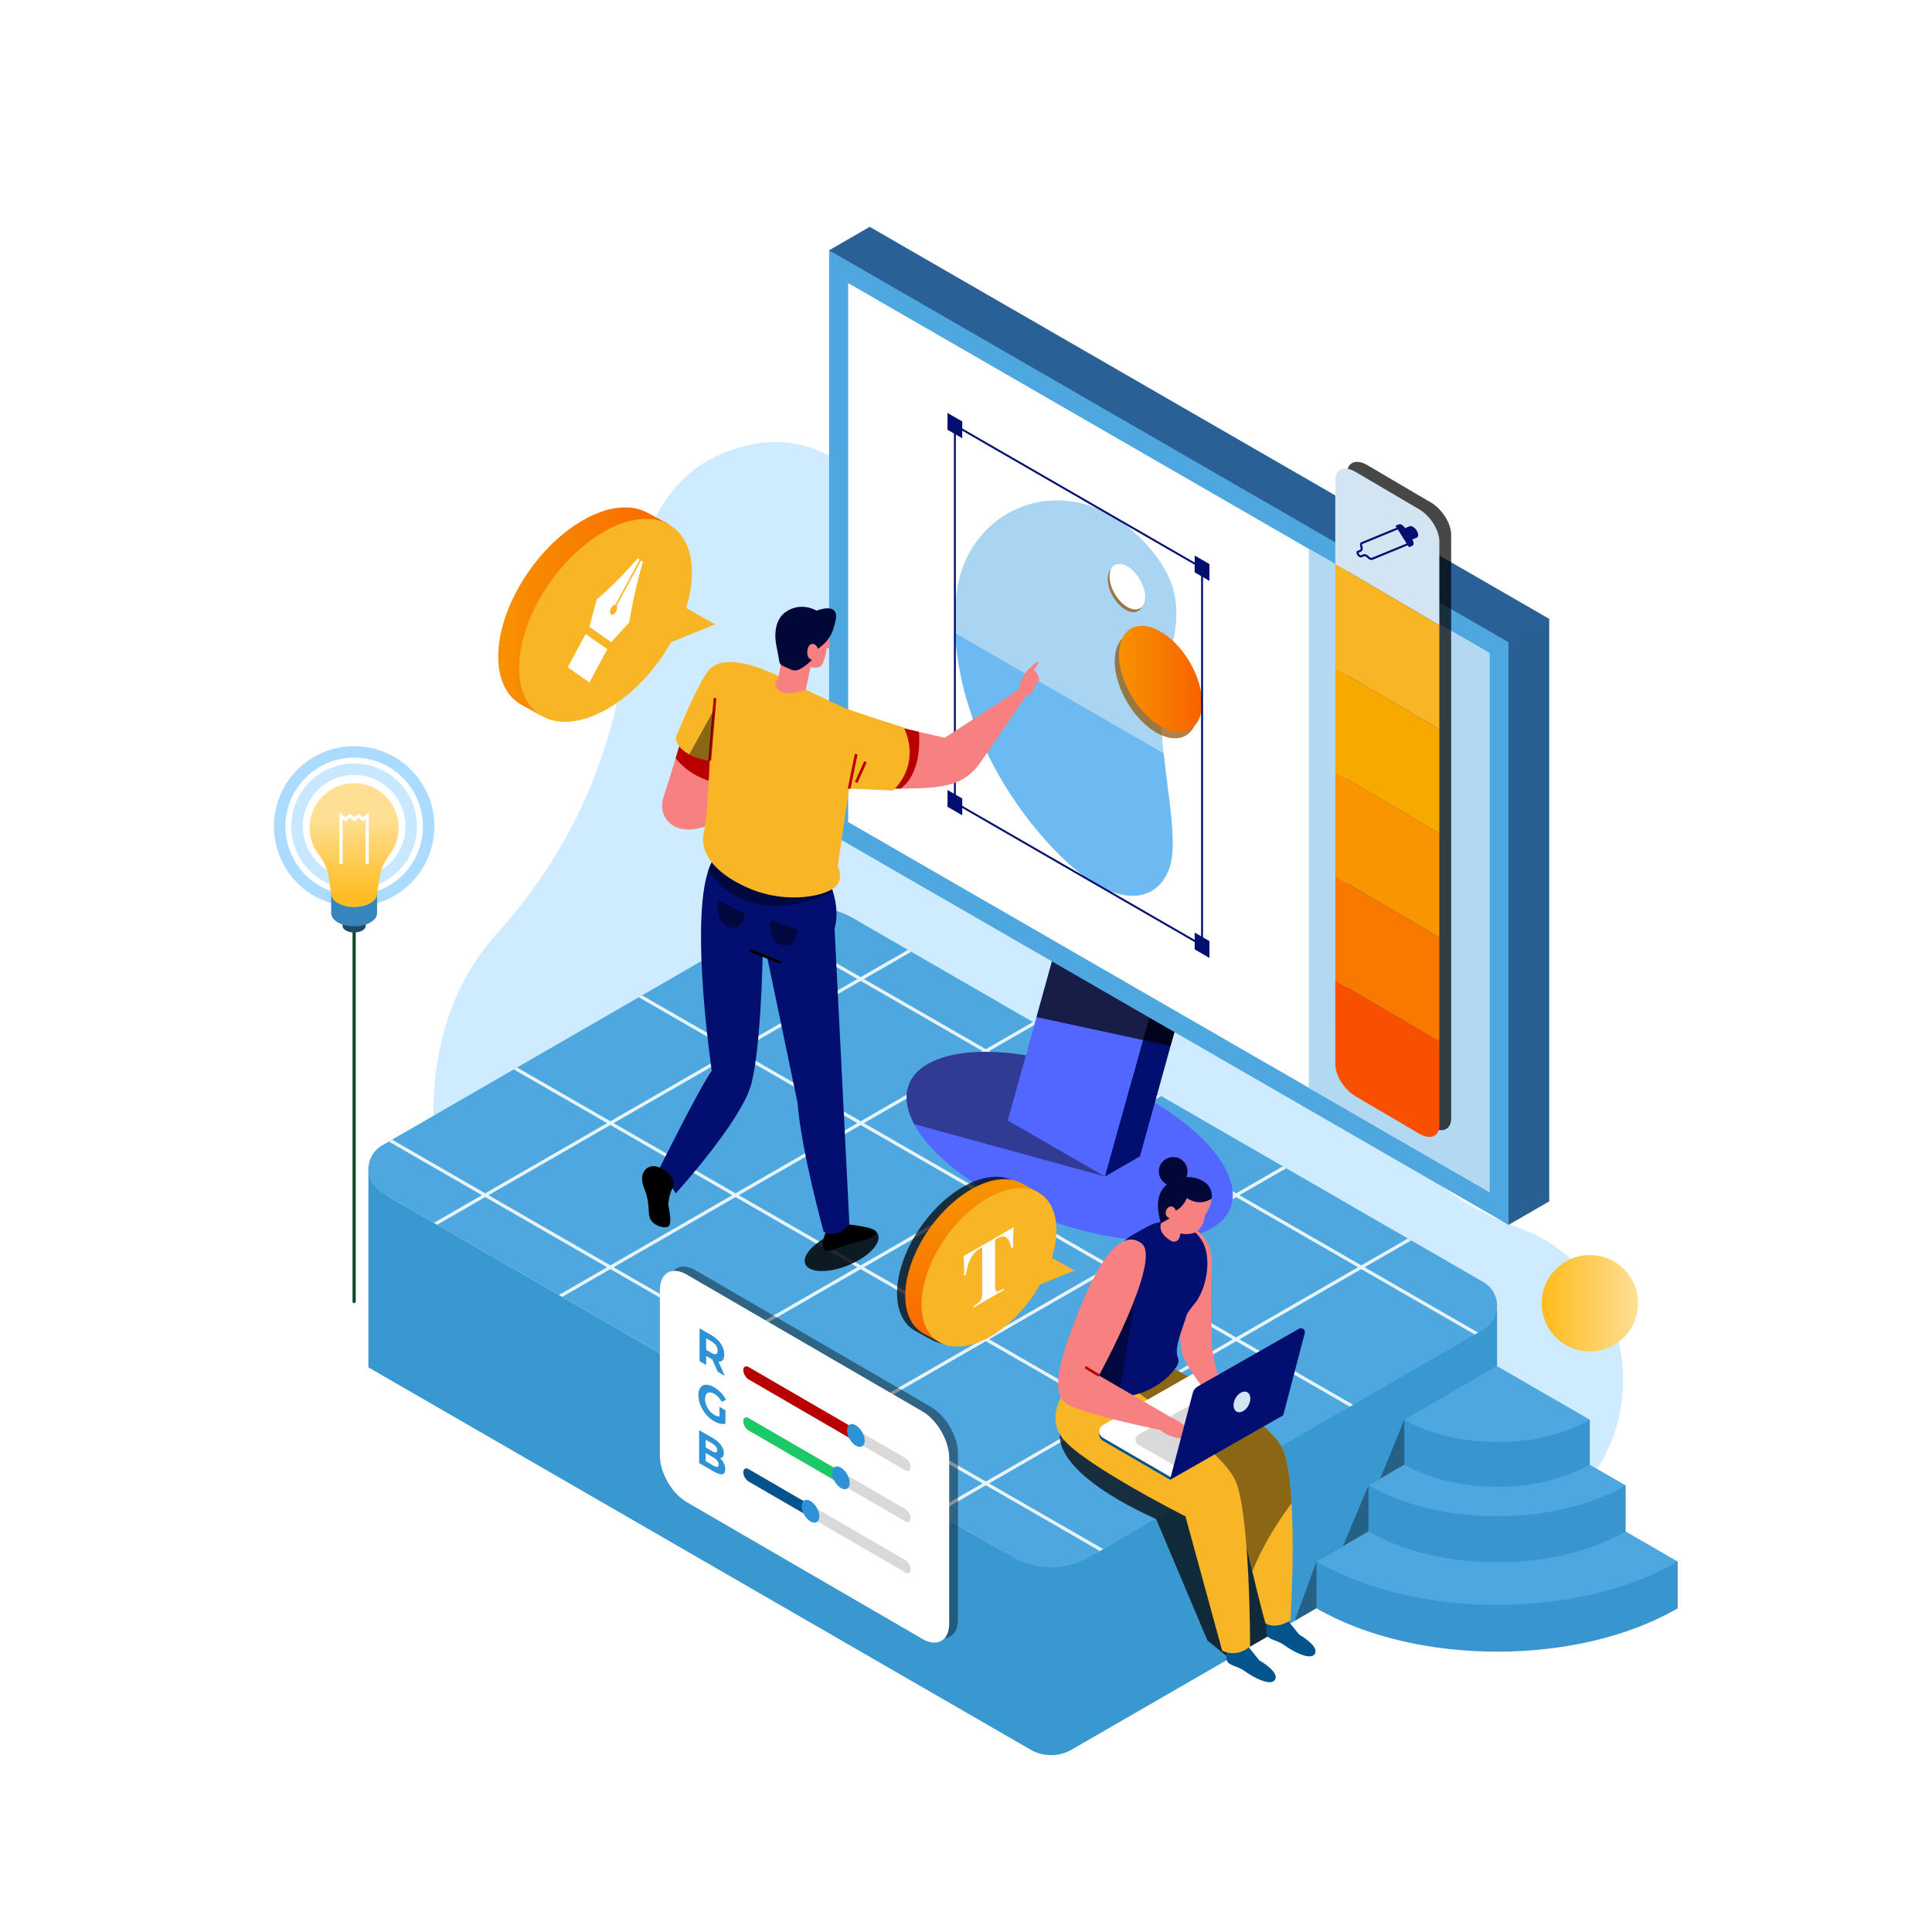 <svg xmlns="http://www.w3.org/2000/svg" width="400" height="400" viewBox="0 0 400 400" fill="none"><rect x="0" y="0" width="400" height="400" fill="#333333" stroke="none"/><g clip-path="url(#clip0_755_56919)"><path d="M400 0H0V400H400V0Z" fill="white"></path><path d="M88.338 174.604C90.279 166.312 85.13 158.017 76.839 156.077C68.547 154.136 60.252 159.284 58.311 167.576C56.37 175.868 61.519 184.163 69.811 186.104C78.102 188.045 86.397 182.896 88.338 174.604Z" stroke="#ABDCFF" stroke-width="2.383" stroke-miterlimit="10"></path><path d="M84.833 173.782C86.324 167.425 82.379 161.064 76.022 159.573C69.665 158.082 63.303 162.027 61.812 168.384C60.322 174.741 64.267 181.103 70.624 182.594C76.981 184.084 83.342 180.139 84.833 173.782Z" stroke="#C7E8FF" stroke-width="2.383" stroke-miterlimit="10"></path><path d="M156.238 91.919C180.91 87.378 192.132 120.986 204.102 140.186C216.072 159.386 236.406 167.788 255.242 174.603C274.077 181.418 281.197 198.797 284.111 214.472C287.026 230.147 289.364 244.995 314.262 254.098C339.159 263.2 342.695 295.552 325.029 310.415L93.776 255.439C93.776 255.439 80.117 218.56 102.996 193.152C125.875 167.744 129.255 141.173 130.959 125.059C132.662 108.945 138.924 95.106 156.238 91.919Z" fill="#CFEBFF"></path><path d="M308.59 273.165L228.078 320.894C221.603 324.632 213.626 324.632 207.151 320.894L80.175 247.584L76.269 241.518V283.097L213.358 362.245C215.993 363.766 219.238 363.766 221.872 362.245L309.956 311.39V271.058L308.59 273.165Z" fill="#3A98D1"></path><path d="M79.101 237.154L160.72 190.03C165.604 187.211 171.62 187.211 176.504 190.03L307.124 265.446C310.9 267.626 310.9 273.077 307.124 275.257L225.506 322.378C220.623 325.198 214.607 325.198 209.724 322.378L79.101 246.964C75.326 244.784 75.325 239.334 79.101 237.154Z" fill="#4EA7DE"></path><path d="M282.521 262.37L292.171 256.814L291.489 256.419L281.838 261.976L256.61 247.451L266.296 241.875L265.614 241.48L255.926 247.058L230.698 232.533L240.422 226.935L239.739 226.541L230.015 232.139L204.787 217.615L214.546 211.995L213.864 211.601L204.104 217.22L178.876 202.695L188.671 197.056L187.989 196.662L178.193 202.302L158.804 191.139L158.122 191.533L177.51 202.695L152.282 217.22L132.929 206.078L132.246 206.472L151.598 217.614L126.371 232.139L107.054 221.017L106.371 221.411L125.687 232.532L100.459 247.057L81.178 235.956L80.496 236.351L99.776 247.451L89.848 253.167L90.531 253.562L100.459 247.845L125.687 262.37L115.723 268.107L116.406 268.501L126.371 262.763L151.598 277.288L141.598 283.046L142.281 283.44L152.282 277.682L177.51 292.207L167.474 297.985L168.156 298.379L178.193 292.601L203.421 307.126L193.35 312.924L194.032 313.319L204.105 307.519L227.708 321.109L228.39 320.715L204.788 307.125L230.016 292.6L253.584 306.169L254.266 305.775L230.7 292.206L255.928 277.681L279.46 291.23L280.142 290.835L256.611 277.287L281.839 262.763L305.335 276.291L306.018 275.896L282.521 262.37ZM255.242 247.451L230.015 261.975L204.787 247.451L230.015 232.926L255.242 247.451ZM204.103 247.844L229.331 262.369L204.103 276.894L178.875 262.369L204.103 247.844ZM178.191 261.975L152.963 247.451L178.191 232.926L203.419 247.451L178.191 261.975ZM229.33 232.532L204.102 247.057L178.874 232.532L204.102 218.007L229.33 232.532ZM178.191 203.088L203.419 217.613L178.191 232.138L152.963 217.613L178.191 203.088ZM152.28 218.007L177.508 232.532L152.28 247.057L127.052 232.532L152.28 218.007ZM101.141 247.451L126.369 232.926L151.597 247.451L126.369 261.975L101.141 247.451ZM127.052 262.37L152.28 247.845L177.508 262.37L152.28 276.895L127.052 262.37ZM152.964 277.288L178.192 262.763L203.42 277.288L178.192 291.813L152.964 277.288ZM204.103 306.731L178.875 292.207L204.103 277.682L229.331 292.207L204.103 306.731ZM230.015 291.813L204.787 277.288L230.015 262.763L255.242 277.288L230.015 291.813ZM255.926 276.895L230.698 262.37L255.926 247.845L281.154 262.37L255.926 276.895Z" fill="#E6F4FF"></path><path opacity="0.36" d="M290.749 293.945L285.735 306.152L283.332 307.549L278.016 320.138L272.564 323.307L268.051 335.583L277.076 330.276L296.105 309.626L290.749 293.945Z" fill="black"></path><path d="M347.346 332.986V323.3L309.839 311.332L272.562 323.308V332.994C293.279 344.956 326.763 344.948 347.346 332.986Z" fill="#3895CF"></path><path d="M347.346 323.299L309.839 301.645L272.562 323.308C293.279 335.268 326.763 335.26 347.346 323.299Z" fill="#4EA7DE"></path><path d="M336.578 317.063V307.543L309.874 301.645L283.332 307.549V317.069C298.083 325.585 321.924 325.58 336.578 317.063Z" fill="#3895CF"></path><path d="M336.578 307.543L309.874 292.125L283.332 307.549C298.083 316.065 321.924 316.059 336.578 307.543Z" fill="#4EA7DE"></path><path d="M329.161 303.202V293.942L309.896 292.08L290.75 293.946V303.206C301.391 309.35 318.59 309.346 329.161 303.202Z" fill="#3895CF"></path><path d="M329.161 293.941L309.896 282.818L290.75 293.945C301.391 300.089 318.59 300.085 329.161 293.941Z" fill="#4EA7DE"></path><path opacity="0.4" d="M192.785 338.43L143.993 310.106C140.925 308.326 138.438 304.013 138.438 300.474V266.179C138.438 262.64 140.925 261.214 143.993 262.996L192.785 291.319C195.853 293.1 198.341 297.413 198.341 300.952V335.246C198.341 338.786 195.853 340.21 192.785 338.43Z" fill="black"></path><path d="M190.969 339.318L142.176 310.995C139.108 309.214 136.621 304.902 136.621 301.362V267.068C136.621 263.529 139.108 262.103 142.176 263.885L190.969 292.208C194.037 293.989 196.524 298.302 196.524 301.841V336.135C196.524 339.674 194.037 341.099 190.969 339.318Z" fill="white"></path><path d="M148.601 284.006L147.462 281.448L147.395 281.409L146.206 280.718V282.615L144.84 281.822V275.014L147.395 276.497C148.972 277.412 149.958 278.928 149.958 280.456C149.958 281.477 149.511 281.966 148.745 281.901L150.069 284.858L148.601 284.006ZM147.319 277.737L146.206 277.091V279.465L147.319 280.111C148.154 280.596 148.575 280.393 148.575 279.654C148.576 278.904 148.154 278.222 147.319 277.737Z" fill="#2F91D6"></path><path d="M148.953 291.268L150.201 291.993V294.755C149.551 294.943 148.659 294.726 147.815 294.235C145.96 293.159 144.594 290.898 144.594 288.846C144.594 286.793 145.96 286.118 147.84 287.209C148.878 287.811 149.738 288.719 150.311 289.82L149.434 290.244C149.004 289.47 148.506 288.938 147.908 288.591C146.761 287.925 145.977 288.354 145.977 289.648C145.977 290.922 146.761 292.282 147.891 292.938C148.262 293.153 148.608 293.275 148.954 293.262V291.268H148.953Z" fill="#2F91D6"></path><path d="M150.16 304.191C150.16 305.368 149.35 305.579 147.799 304.678L144.746 302.906V296.098L147.63 297.772C149.105 298.629 149.864 299.779 149.864 300.839C149.864 301.52 149.561 301.87 149.08 301.882C149.738 302.507 150.16 303.336 150.16 304.191ZM146.104 298.073V299.678L147.462 300.466C148.128 300.853 148.491 300.791 148.491 300.256C148.491 299.721 148.128 299.247 147.462 298.861L146.104 298.073ZM148.785 303.228C148.785 302.654 148.405 302.162 147.698 301.751L146.104 300.826V302.51L147.698 303.434C148.406 303.845 148.785 303.811 148.785 303.228Z" fill="#2F91D6"></path><path d="M187.443 304.425L155 285.593C154.39 285.238 153.895 284.38 153.895 283.675C153.895 282.97 154.39 282.687 155 283.041L187.443 301.873C188.053 302.228 188.548 303.086 188.548 303.791C188.548 304.496 188.053 304.779 187.443 304.425Z" fill="#D9D9D9"></path><path d="M177.202 295.928L155 283.041C154.39 282.687 153.895 282.971 153.895 283.675C153.895 284.38 154.39 285.238 155 285.592L177.202 298.48V295.928Z" fill="#B90000"></path><path d="M179.029 298.266C179.029 299.432 178.209 299.901 177.2 299.314C176.189 298.728 175.371 297.308 175.371 296.142C175.371 294.977 176.19 294.508 177.2 295.094C178.21 295.681 179.029 297.101 179.029 298.266Z" fill="#2F91D6"></path><path d="M187.443 314.993L155 296.161C154.39 295.807 153.895 294.948 153.895 294.243C153.895 293.539 154.39 293.255 155 293.61L187.443 312.442C188.053 312.796 188.548 313.655 188.548 314.359C188.548 315.063 188.053 315.347 187.443 314.993Z" fill="#D9D9D9"></path><path d="M174.096 304.694L155 293.61C154.39 293.255 153.895 293.539 153.895 294.243C153.895 294.948 154.39 295.806 155 296.161L174.096 307.246V304.694Z" fill="#1CC967"></path><path d="M175.923 307.032C175.923 308.198 175.104 308.667 174.094 308.08C173.084 307.494 172.266 306.074 172.266 304.908C172.266 303.743 173.085 303.274 174.094 303.86C175.105 304.447 175.923 305.867 175.923 307.032Z" fill="#2F91D6"></path><path d="M187.443 325.561L155 306.729C154.39 306.375 153.895 305.517 153.895 304.812C153.895 304.107 154.39 303.824 155 304.178L187.443 323.01C188.053 323.365 188.548 324.223 188.548 324.928C188.548 325.633 188.053 325.917 187.443 325.561Z" fill="#D9D9D9"></path><path d="M167.803 311.61L155 304.178C154.39 303.824 153.895 304.108 153.895 304.812C153.895 305.516 154.39 306.375 155 306.729L167.803 314.161V311.61Z" fill="#03538C"></path><path d="M169.63 313.948C169.63 315.114 168.811 315.583 167.801 314.996C166.791 314.41 165.973 312.99 165.973 311.824C165.973 310.659 166.792 310.19 167.801 310.776C168.811 311.363 169.63 312.783 169.63 313.948Z" fill="#2F91D6"></path><path d="M238.041 227.672C221.785 218.286 201.196 214.992 192.041 220.312C182.885 225.632 188.641 237.548 204.897 246.932C221.144 256.312 241.733 259.608 250.888 254.288C260.044 248.967 254.288 237.052 238.041 227.672Z" fill="#5267FF"></path><path opacity="0.42" d="M228.782 243.583L233.13 232.533L214.174 218.793C205.13 217.087 196.944 217.462 192.039 220.311C187.262 223.087 186.553 227.659 189.268 232.73L228.782 243.583Z" fill="black"></path><path d="M228.783 243.583L208.656 231.992L222.645 181.553L242.772 193.144L228.783 243.583Z" fill="#5267FF"></path><path d="M236.019 239.399L228.785 243.583L242.774 193.143L250.008 188.961L236.019 239.399Z" fill="#020F70"></path><path opacity="0.72" d="M242.345 216.575L214.594 210.572L220.501 189.273L246.676 200.957L242.345 216.575Z" fill="black"></path><path d="M320.735 248.726L312.327 253.582L180.065 167.574L171.656 51.82L180.065 46.965L320.735 128.117V248.726Z" fill="#296095"></path><path d="M312.327 253.582L171.656 172.43V51.82L312.327 132.973V253.582Z" fill="#4EA7DE"></path><path d="M308.379 246.792L175.602 170.194V58.611L308.379 135.21V246.792Z" fill="white"></path><path d="M308.378 246.792L270.969 225.211V113.629L308.378 135.21V246.792Z" fill="#B3D8F2"></path><path d="M238.784 114.382C248.508 126.483 240.366 135.342 240.366 147.077C240.366 158.813 244.192 172.837 242.231 179.31C239.857 187.145 230.118 189.843 215.612 172.965C201.107 156.086 196.065 136.294 198.149 122.14C200.862 103.716 223.514 95.381 238.784 114.382Z" fill="#A9D4F2"></path><path opacity="0.72" d="M245.545 152.269C248.863 150.306 248.798 144.058 245.399 138.312C242.001 132.566 236.556 129.5 233.238 131.462C229.92 133.425 229.986 139.673 233.384 145.419C236.783 151.165 242.227 154.232 245.545 152.269Z" fill="#915400"></path><path d="M248.876 145.524C248.876 150.942 245.025 153.113 240.276 150.373C235.526 147.633 231.676 141.02 231.676 135.601C231.676 130.183 235.526 128.012 240.276 130.752C245.025 133.492 248.876 140.105 248.876 145.524Z" fill="url(#paint0_linear_755_56919)"></path><path opacity="0.72" d="M236.717 124.157C236.717 126.48 235.066 127.411 233.03 126.237C230.994 125.062 229.344 122.227 229.344 119.904C229.344 117.581 230.994 116.65 233.03 117.825C235.066 119 236.717 121.835 236.717 124.157Z" fill="#915400"></path><path d="M237.092 123.594C237.092 125.916 235.441 126.847 233.405 125.673C231.369 124.499 229.719 121.663 229.719 119.341C229.719 117.019 231.369 116.087 233.405 117.262C235.441 118.436 237.092 121.271 237.092 123.594Z" fill="white"></path><path d="M215.613 172.965C230.118 189.843 239.858 187.145 242.231 179.31C243.712 174.423 241.895 165.232 240.915 155.97L197.77 131.08C198.418 143.966 203.959 159.405 215.613 172.965Z" fill="#6DBAF2"></path><path d="M248.875 195.702L197.699 166.179V88.055L248.875 117.578V195.702Z" stroke="#020F70" stroke-width="0.398" stroke-miterlimit="10"></path><path d="M250.399 120.262L247.348 118.501V115.02L250.399 116.78V120.262Z" fill="#020F70"></path><path d="M199.224 90.739L196.172 88.978V85.496L199.224 87.257V90.739Z" fill="#020F70"></path><path d="M250.399 198.322L247.348 196.562V193.08L250.399 194.841V198.322Z" fill="#020F70"></path><path d="M199.224 168.8L196.172 167.04V163.559L199.224 165.319V168.8Z" fill="#020F70"></path><path opacity="0.4" d="M320.737 128.117L312.328 132.973V253.582L320.737 248.726V128.117Z" fill="#296095"></path><path opacity="0.72" d="M219.641 296.047C219.641 296.047 215.869 303.765 239.373 314.524L249.996 339.666L254.569 343.366L263.325 338.311L258.821 304.116L219.641 296.047Z" fill="black"></path><path d="M258.268 340.701L260.739 343.768C260.739 343.768 264.828 346.068 264.019 347.686C263.209 349.305 259.377 347.217 257.757 346.025C256.137 344.833 254.477 344.918 254.052 343.853C253.625 342.789 254.273 340.322 254.273 340.322L258.268 340.701Z" fill="#03538C"></path><path d="M266.51 335.355L268.981 338.422C268.981 338.422 273.069 340.722 272.261 342.341C271.451 343.959 267.619 341.872 265.999 340.68C264.379 339.487 262.719 339.573 262.293 338.508C261.868 337.443 262.515 334.977 262.515 334.977L266.51 335.355Z" fill="#03538C"></path><path d="M241.687 282.68C241.687 282.68 261.91 292.692 265.455 299.803C268.969 306.852 267.18 335.453 267.18 335.453C267.18 335.453 264.438 337.453 262.01 336.112C259.965 329.148 254.72 305.445 254.72 305.445L229.188 288.983L241.687 282.68Z" fill="#F8B525"></path><path opacity="0.44" d="M259.286 325.374C261.442 319.843 264.79 314.737 267.413 311.213C267.135 306.324 266.554 302.008 265.455 299.803C261.91 292.692 241.687 282.68 241.687 282.68L229.188 288.982L254.72 305.444C254.72 305.444 257.106 316.219 259.286 325.374Z" fill="black"></path><path d="M222.093 285.717C222.093 285.717 215.533 292.57 220.218 298.061C224.904 303.551 245.434 313.945 245.434 313.945L253.029 341.723C253.029 341.723 255.755 343.427 258.821 340.871C258.821 340.871 258.839 313.008 255.698 306.363C252.492 299.58 231.889 285.717 231.889 285.717H222.093Z" fill="#F8B525"></path><path d="M228.356 295.646L248.349 284.255C249.061 283.849 249.935 283.853 250.643 284.264L265.681 293.004L242.236 306.363L228.344 298.288C227.328 297.698 227.334 296.227 228.356 295.646Z" fill="#03538C"></path><path d="M228.356 295.04L248.349 283.649C249.061 283.244 249.935 283.248 250.643 283.659L265.681 292.399L242.482 305.881L228.344 297.683C227.328 297.092 227.334 295.622 228.356 295.04Z" fill="white"></path><path d="M235.698 297.029L251.48 288.037C252.042 287.717 252.732 287.719 253.291 288.045L261.669 292.866L243.356 303.509L235.688 299.115C234.886 298.649 234.891 297.488 235.698 297.029Z" fill="#D9D9D9"></path><path d="M244.814 253.488C249.061 254.487 251.221 257.45 250.881 262.829C250.542 268.208 250.881 278.577 250.881 278.577C250.881 278.577 251.964 286.151 253.94 289.814C256.59 291.451 255.63 292.652 255.24 293.822C254.85 294.991 253.047 292.683 252.073 291.155C252.073 291.155 246.723 284.814 245.008 280.994C243.292 277.174 244.814 253.488 244.814 253.488Z" fill="#F78080"></path><path d="M237.738 253.86C236.502 254.507 235.28 255.209 234.23 255.836C232.287 256.997 230.846 258.838 230.2 261.008L222.598 286.556C222.598 286.556 225.542 290.243 231.984 289.378C237.67 288.615 241.305 286.199 243.565 282.986C243.978 282.4 244.116 281.624 243.839 280.963C242.996 278.944 245.118 274.46 245.571 272.588C245.799 271.646 246.935 270.461 247.514 269.684C249.354 267.218 250.542 262.74 249.704 259.005C249.246 256.97 247.926 255.233 246.142 254.154L246.05 254.099C243.514 252.565 240.363 252.484 237.738 253.86Z" fill="#020F70"></path><path opacity="0.44" d="M235.781 265.027L231.507 289.511L221.141 285.716L235.781 265.027Z" fill="black"></path><path d="M236.368 257.452C240.662 260.786 227.524 284.783 227.524 284.783L242.323 293.371C244.687 294.457 247.672 296.77 247.115 297.483C246.557 298.197 242.438 298.056 240.215 296.055C240.215 296.055 225.754 293.158 221.202 290.879C217.2 288.875 219.627 281.249 222.103 274.646C224.305 268.773 230.408 252.823 236.368 257.452Z" fill="#F78080"></path><path d="M242.238 306.363L265.683 293.005L270.138 276.016C270.321 275.316 269.573 274.742 268.945 275.1L247.991 287.04C247.476 287.333 247.101 287.822 246.95 288.396L242.238 306.363Z" fill="#020F70"></path><path d="M258.773 290.252C258.458 291.435 257.468 292.393 256.561 292.393C255.653 292.393 255.173 291.435 255.487 290.252C255.801 289.07 256.792 288.111 257.699 288.111C258.605 288.111 259.087 289.07 258.773 290.252Z" fill="#D3E5F2"></path><path d="M245.858 242.292C245.989 243.93 244.768 245.364 243.13 245.495C241.492 245.626 240.059 244.404 239.928 242.767C239.796 241.129 241.018 239.696 242.656 239.564C244.293 239.433 245.727 240.655 245.858 242.292Z" fill="#010838"></path><path d="M250.88 248.152C250.574 250.225 249.464 251.639 249.464 251.639C249.464 251.639 249.303 255.326 246.018 255.504C244.897 255.565 244.425 255.341 244.425 255.341L244.201 256.186C243.999 256.947 243.125 257.316 242.449 256.914C241.284 256.22 239.879 254.994 240.358 253.279L241.34 248.613L247.628 245.766L250.88 248.152Z" fill="#F78080"></path><path d="M245.737 248.056C245.737 248.056 244.888 250.049 243.423 250.639C243.423 250.639 243.209 249.645 242.271 249.797C241.372 249.941 240.775 251.799 242.195 252.221L240.358 253.278C240.358 253.278 239.265 250.025 240.001 247.636C241.101 244.063 245.744 242.635 249.046 244.517C251.323 245.816 250.88 248.152 250.88 248.152C250.88 248.152 248.533 249.915 245.737 248.056Z" fill="#010838"></path><path d="M227.527 284.784L224.691 283.055" stroke="#B90000" stroke-width="0.538" stroke-miterlimit="10"></path><path d="M329.162 279.803C334.673 279.803 339.14 275.335 339.14 269.824C339.14 264.313 334.673 259.846 329.162 259.846C323.651 259.846 319.184 264.313 319.184 269.824C319.184 275.335 323.651 279.803 329.162 279.803Z" fill="url(#paint1_linear_755_56919)"></path><path opacity="0.72" d="M296.271 104.048L283.078 96.292C280.772 94.936 278.902 95.707 278.902 98.013V218.935C278.902 221.242 280.772 224.211 283.078 225.567L296.271 233.323C298.578 234.679 300.447 233.909 300.447 231.603V110.68C300.447 108.374 298.578 105.405 296.271 104.048Z" fill="black"></path><path d="M298.003 129.448L276.457 116.781V99.411C276.457 97.105 278.327 96.335 280.633 97.691L293.826 105.447C296.132 106.803 298.002 109.772 298.002 112.079V129.448H298.003Z" fill="#D3E5F2"></path><path d="M276.457 202.965L298.003 215.632V233.002C298.003 235.308 296.133 236.078 293.827 234.722L280.634 226.966C278.327 225.61 276.458 222.642 276.458 220.334L276.457 202.965Z" fill="#F84F00"></path><path d="M298.003 150.994L276.457 138.327V116.781L298.003 129.448V150.994Z" fill="#F8B525"></path><path d="M298.003 172.539L276.457 159.873V138.326L298.003 150.993V172.539Z" fill="#F8A900"></path><path d="M298.003 194.086L276.457 181.419V159.873L298.003 172.539V194.086Z" fill="#F89500"></path><path d="M298.003 215.631L276.457 202.964V181.418L298.003 194.085V215.631Z" fill="#F87800"></path><path d="M292.418 111.761L292.383 111.704L293.309 111.322C293.72 111.153 293.72 110.487 293.309 109.836C292.899 109.184 292.233 108.793 291.823 108.962L290.896 109.344L290.86 109.287C290.521 108.749 289.972 108.426 289.633 108.566L288.918 108.86L291.704 113.282L292.419 112.988C292.757 112.849 292.757 112.299 292.418 111.761Z" fill="#020F70"></path><path d="M289.852 109.429L291.685 112.34L283.959 115.515C283.831 115.515 283.597 115.406 283.364 115.162C283.1 114.886 282.781 114.729 282.491 114.729C282.39 114.729 282.293 114.747 282.205 114.784L281.717 114.985C281.657 114.968 281.504 114.879 281.377 114.677C281.309 114.569 281.283 114.482 281.273 114.429L281.697 114.254C282.097 114.089 282.247 113.614 282.062 113.099C281.967 112.835 282.001 112.681 282.021 112.657L289.852 109.429ZM290.023 108.893L281.857 112.257C281.568 112.377 281.488 112.769 281.658 113.243C281.764 113.537 281.714 113.781 281.534 113.855L281.013 114.069C280.782 114.165 280.782 114.538 281.013 114.904C281.207 115.213 281.503 115.417 281.729 115.417C281.772 115.417 281.812 115.409 281.848 115.394L282.369 115.179C282.406 115.164 282.448 115.157 282.492 115.157C282.661 115.157 282.87 115.266 283.054 115.458C283.35 115.767 283.688 115.943 283.96 115.943C284.031 115.943 284.097 115.931 284.157 115.906L292.322 112.541L290.023 108.893Z" fill="#020F70"></path><path d="M73.32 176.977V269.469" stroke="#0B4D27" stroke-width="0.669" stroke-miterlimit="10" stroke-linecap="round" stroke-linejoin="round"></path><path d="M75.726 189.652H70.914L70.918 191.697C70.929 192.045 71.159 192.392 71.617 192.656C72.553 193.196 74.086 193.196 75.023 192.656C75.481 192.392 75.711 192.045 75.721 191.697L75.726 189.652Z" fill="#1F4B6B"></path><path d="M68.57 185.055V189.091H68.574C68.596 189.779 69.054 190.462 69.957 190.983C71.807 192.051 74.834 192.051 76.684 190.983C77.587 190.462 78.046 189.779 78.067 189.091H78.071V185.055H68.57Z" fill="#3785BD"></path><path d="M72.224 162.216C68.169 162.684 64.812 165.923 64.217 169.961C63.826 172.609 64.567 175.079 66.025 176.968C67.1 178.36 67.82 179.991 68.073 181.731L68.561 185.074H68.571C68.58 185.772 69.041 186.467 69.957 186.996C71.806 188.064 74.833 188.064 76.683 186.996C77.599 186.467 78.06 185.771 78.069 185.074H78.079L78.565 181.743C78.827 179.94 79.636 178.29 80.721 176.827C81.855 175.299 82.527 173.409 82.527 171.359C82.527 165.913 77.799 161.572 72.224 162.216Z" fill="url(#paint2_linear_755_56919)"></path><path d="M76.033 178.875V168.881L75.135 169.624L74.238 168.881L73.33 169.633L72.421 168.881L71.513 169.633L70.606 168.881V178.875" stroke="white" stroke-width="0.655" stroke-miterlimit="10"></path><path opacity="0.72" d="M216.093 259.914C216.751 257.789 217.086 255.679 217.024 253.707C216.908 250.073 215.453 247.559 213.169 246.336L213.231 246.311L209.868 244.499L209.865 244.502C207.213 243.041 203.409 243.365 199.234 245.812C191.526 250.33 185.481 260.357 185.73 268.208C185.842 271.727 187.201 274.207 189.359 275.471L189.357 275.474L189.521 275.563C189.586 275.598 189.651 275.635 189.717 275.668L192.619 277.261L192.622 277.259C195.282 278.895 199.203 278.632 203.52 276.102C207.604 273.708 211.209 269.763 213.671 265.419L220.794 262.526L216.093 259.914Z" fill="black"></path><path d="M214.402 258.57C215.061 256.445 215.396 254.335 215.334 252.363C215.258 250.004 214.881 248.643 213.82 247.269L214.922 246.825L211.559 245.012L211.557 245.015C208.905 243.555 205.101 243.879 200.926 246.326C193.218 250.843 187.172 260.871 187.422 268.722C187.534 272.24 188.894 274.72 191.05 275.984L191.048 275.988L191.213 276.077C191.278 276.112 191.342 276.149 191.409 276.183L194.311 277.775L195.115 277.311C197.471 277.667 198.768 276.553 201.831 274.759C205.915 272.365 209.521 268.42 211.982 264.076L219.106 261.183L214.402 258.57Z" fill="url(#paint3_linear_755_56919)"></path><path d="M222.483 263.042L217.781 260.427C218.44 258.302 218.775 256.193 218.712 254.221C218.463 246.37 212.012 243.666 204.304 248.184C196.596 252.702 190.55 262.729 190.8 270.58C191.05 278.431 197.501 281.134 205.209 276.617C209.293 274.223 212.899 270.278 215.36 265.934L222.483 263.042Z" fill="#F8B525"></path><path d="M209.745 256.979C209.745 257.479 209.762 257.938 209.795 258.23L209.41 258.452C208.844 255.95 207.958 255.543 206.392 256.447L206.023 256.66V266.246C206.023 267.616 206.326 267.638 207.819 266.792V267.128C207.106 267.515 205.859 268.21 204.621 268.926C203.382 269.641 202.218 270.338 201.554 270.746V270.41C203.046 269.532 203.35 269.16 203.35 267.79V258.204L202.981 258.417C201.398 259.331 200.529 260.743 199.955 263.912L199.57 264.134C199.602 263.804 199.619 263.327 199.619 262.826C199.619 262.269 199.586 261.131 199.504 260.039C201.021 259.212 203.194 257.957 204.694 257.09C206.195 256.224 208.352 254.978 209.869 254.053C209.778 255.246 209.745 256.422 209.745 256.979Z" fill="white"></path><path opacity="0.84" d="M181.787 255.555C182.538 257.397 179.775 260.265 175.616 261.962C171.457 263.658 167.476 263.542 166.725 261.7C165.974 259.858 168.737 256.99 172.896 255.294C177.055 253.597 181.036 253.714 181.787 255.555Z" fill="black"></path><path d="M171.192 254.572C171.192 254.572 169.799 257.475 170.527 258.547C171.256 259.619 173.045 258.47 175.026 257.831C177.007 257.191 181.863 256.233 181.415 255.083C180.968 253.933 174.835 253.422 174.835 253.422L171.192 254.572Z" fill="black"></path><path d="M171.51 182.183C171.51 182.183 174.193 187.422 172.787 192.278L175.855 253.359C175.855 253.359 173.886 256.553 170.526 255.021C170.526 255.021 165.883 238.238 165.121 228.313L158.859 198.284L157.905 197.773C157.905 197.773 157.582 216.813 155.537 224.48C153.492 232.147 139.905 247.081 139.905 247.081L136.625 241.731C136.625 241.731 144.563 225.697 147.359 221.669C147.359 221.669 142.055 186.017 147.838 177.711L171.51 182.183Z" fill="#020F70"></path><path opacity="0.44" d="M172.431 184.55C171.985 183.115 171.511 182.182 171.511 182.182L147.839 177.709C147.363 178.393 146.964 179.265 146.629 180.284C155.167 192.315 169.305 186.125 172.431 184.55Z" fill="black"></path><path d="M141.098 152.984C141.098 152.984 138.442 161.799 137.353 165.113C135.922 169.469 140.139 174.452 148.573 169.98V154.901L141.098 152.984Z" fill="#F78080"></path><path d="M139.887 156.976C141.252 158.721 143.922 161.146 148.573 162.146V154.901L141.098 152.984C141.098 152.984 140.568 154.739 139.887 156.976Z" fill="#B90000"></path><path d="M186.446 150.634L195.576 152.751L210.867 142.826C210.867 142.826 211.336 141.037 211.847 140.015C212.358 138.992 214.658 136.791 214.914 137.062C215.17 137.331 214.062 138.652 214.062 138.652C214.062 138.652 216.234 140.782 214.318 141.762C214.147 142.742 213.636 143.849 212.486 143.977C212.486 143.977 205.392 154.412 202.863 158.001C199.158 163.262 194.064 163.272 184.102 163.272C184.927 158.607 186.446 150.634 186.446 150.634Z" fill="#F78080"></path><path d="M190.254 151.515L186.446 150.633C186.446 150.633 184.928 158.606 184.102 163.27C184.943 163.27 185.738 163.269 186.513 163.266C190.49 160.196 190.46 154.062 190.254 151.515Z" fill="#B90000"></path><path d="M163.631 141.249C163.631 141.249 173.045 145.849 175.473 146.786C177.901 147.723 187.101 150.62 187.101 150.62C187.101 150.62 190.999 157.491 184.937 163.667L175.813 163.27L173.428 179.371C173.428 179.371 175.004 182.268 172.491 183.971C169.978 185.675 162.353 187.15 154.814 183.801C145.273 179.562 145.101 174.258 145.771 172.043C146.44 169.828 146.94 157.49 146.94 157.49C146.94 157.49 140.417 156.71 139.906 152.75C139.906 152.75 144.54 141.172 146.892 138.608C151.15 133.966 163.631 141.249 163.631 141.249Z" fill="#F8B525"></path><path d="M146.938 157.491L148.04 144.529" stroke="#B90000" stroke-width="0.568" stroke-miterlimit="10"></path><path d="M175.812 163.271L177.261 156.158" stroke="#B90000" stroke-width="0.568" stroke-miterlimit="10"></path><path d="M179.179 157.734L177.262 161.994" stroke="#B90000" stroke-width="0.568" stroke-miterlimit="10"></path><path opacity="0.44" d="M146.936 157.491L147.835 146.912L142.703 156.179C144.67 157.214 146.936 157.491 146.936 157.491Z" fill="black"></path><path d="M136.624 241.731C138.635 242.586 140.004 244.645 139.241 245.999C138.477 247.354 138.349 249.462 138.349 249.462C138.349 249.462 139.308 253.423 138.349 253.935C137.391 254.446 135.293 253.694 134.649 252.408C134.005 251.123 134.708 249.27 133.366 246.011C132.024 242.754 134.069 240.645 136.624 241.731Z" fill="black"></path><path d="M155.238 196.75L161.627 199.305" stroke="black" stroke-width="0.568" stroke-miterlimit="10"></path><path opacity="0.44" d="M159.741 190.506L165.149 192.513C165.149 192.513 164.984 196.583 161.77 195.659C158.555 194.733 159.741 190.506 159.741 190.506Z" fill="black"></path><path opacity="0.44" d="M148.784 186.418L154.192 189.16C154.192 189.16 154.027 193.208 150.813 191.846C147.598 190.485 148.784 186.418 148.784 186.418Z" fill="black"></path><path d="M171.437 130.553L171.884 134.226H171.15C171.15 134.226 170.71 137.743 169.684 138.073C168.742 138.377 168.131 138.14 167.815 138.136L166.819 142.819C166.819 142.819 163.291 144.225 161.439 143.074C159.586 141.924 161.119 140.518 161.119 140.518L161.982 135.918L169.106 129.561L171.437 130.553Z" fill="#F78080"></path><path d="M169.358 134.323C169.358 134.323 168.911 132.981 167.868 133.386C167.018 133.715 166.675 136.41 168.123 136.58C168.123 136.58 167.181 137.675 165.573 138.563C165.01 138.873 164.327 138.883 163.741 138.619L162.074 137.869C161.679 137.691 161.401 137.331 161.333 136.902C161.229 136.239 161.041 135.14 160.765 133.811C160.125 130.744 160.797 128.061 162.553 126.783C165.824 124.405 169.06 126.432 169.06 126.432C169.06 126.432 173.732 124.519 173.032 128.287C172.463 131.351 171.382 132.907 169.358 134.323Z" fill="#010838"></path><path d="M137.717 123.527C138.56 120.806 138.99 118.104 138.909 115.578C138.813 112.556 138.329 110.812 136.97 109.053L138.382 108.484L134.074 106.163L134.071 106.167C130.674 104.296 125.802 104.711 120.454 107.846C110.581 113.632 102.838 126.475 103.158 136.532C103.301 141.039 105.043 144.215 107.806 145.835L107.803 145.839L108.014 145.953C108.097 145.999 108.18 146.045 108.264 146.088L111.982 148.129L113.012 147.535C116.029 147.989 117.691 146.563 121.614 144.264C126.845 141.199 131.463 136.146 134.616 130.582L143.739 126.875L137.717 123.527Z" fill="url(#paint4_linear_755_56919)"></path><path d="M148.071 129.256L142.049 125.908C142.892 123.186 143.322 120.485 143.241 117.958C142.921 107.902 134.658 104.44 124.786 110.226C114.913 116.013 107.17 128.856 107.49 138.913C107.81 148.97 116.073 152.431 125.945 146.645C131.176 143.579 135.794 138.526 138.947 132.962L148.071 129.256Z" fill="#F8B525"></path><path d="M133.108 116.3L132.715 116.025L127.655 125.422C127.821 125.685 127.796 126.161 127.555 126.609C127.269 127.138 126.807 127.406 126.522 127.206C126.236 127.006 126.236 126.415 126.522 125.885C126.763 125.438 127.124 125.197 127.405 125.247L132.465 115.849L132.072 115.574C127.109 121.225 123.534 124.114 123.534 124.114L122.02 129.789L124.279 131.373L126.539 132.956L130.292 128.849C130.292 128.849 130.934 123.905 133.108 116.3Z" fill="white"></path><path d="M122.03 141.296L117.535 138.147L121.242 131.264L125.737 134.412L122.03 141.296Z" fill="white"></path></g><defs><linearGradient id="paint0_linear_755_56919" x1="231.676" y1="140.563" x2="248.876" y2="140.563" gradientUnits="userSpaceOnUse"><stop stop-color="#F89100"></stop><stop offset="1" stop-color="#F86300"></stop></linearGradient><linearGradient id="paint1_linear_755_56919" x1="319.184" y1="269.824" x2="339.141" y2="269.824" gradientUnits="userSpaceOnUse"><stop offset="0.059" stop-color="#FFBD24"></stop><stop offset="1" stop-color="#FFDF94"></stop></linearGradient><linearGradient id="paint2_linear_755_56919" x1="73.32" y1="186.092" x2="73.32" y2="169.763" gradientUnits="userSpaceOnUse"><stop offset="0.059" stop-color="#FFBD24"></stop><stop offset="1" stop-color="#FFDF94"></stop></linearGradient><linearGradient id="paint3_linear_755_56919" x1="203.258" y1="247.392" x2="203.258" y2="281.362" gradientUnits="userSpaceOnUse"><stop stop-color="#F89100"></stop><stop offset="1" stop-color="#F86300"></stop></linearGradient><linearGradient id="paint4_linear_755_56919" x1="103.148" y1="126.588" x2="143.738" y2="126.588" gradientUnits="userSpaceOnUse"><stop stop-color="#F89100"></stop><stop offset="1" stop-color="#F86300"></stop></linearGradient><clipPath id="clip0_755_56919"><rect width="400" height="400" fill="white"></rect></clipPath></defs></svg>